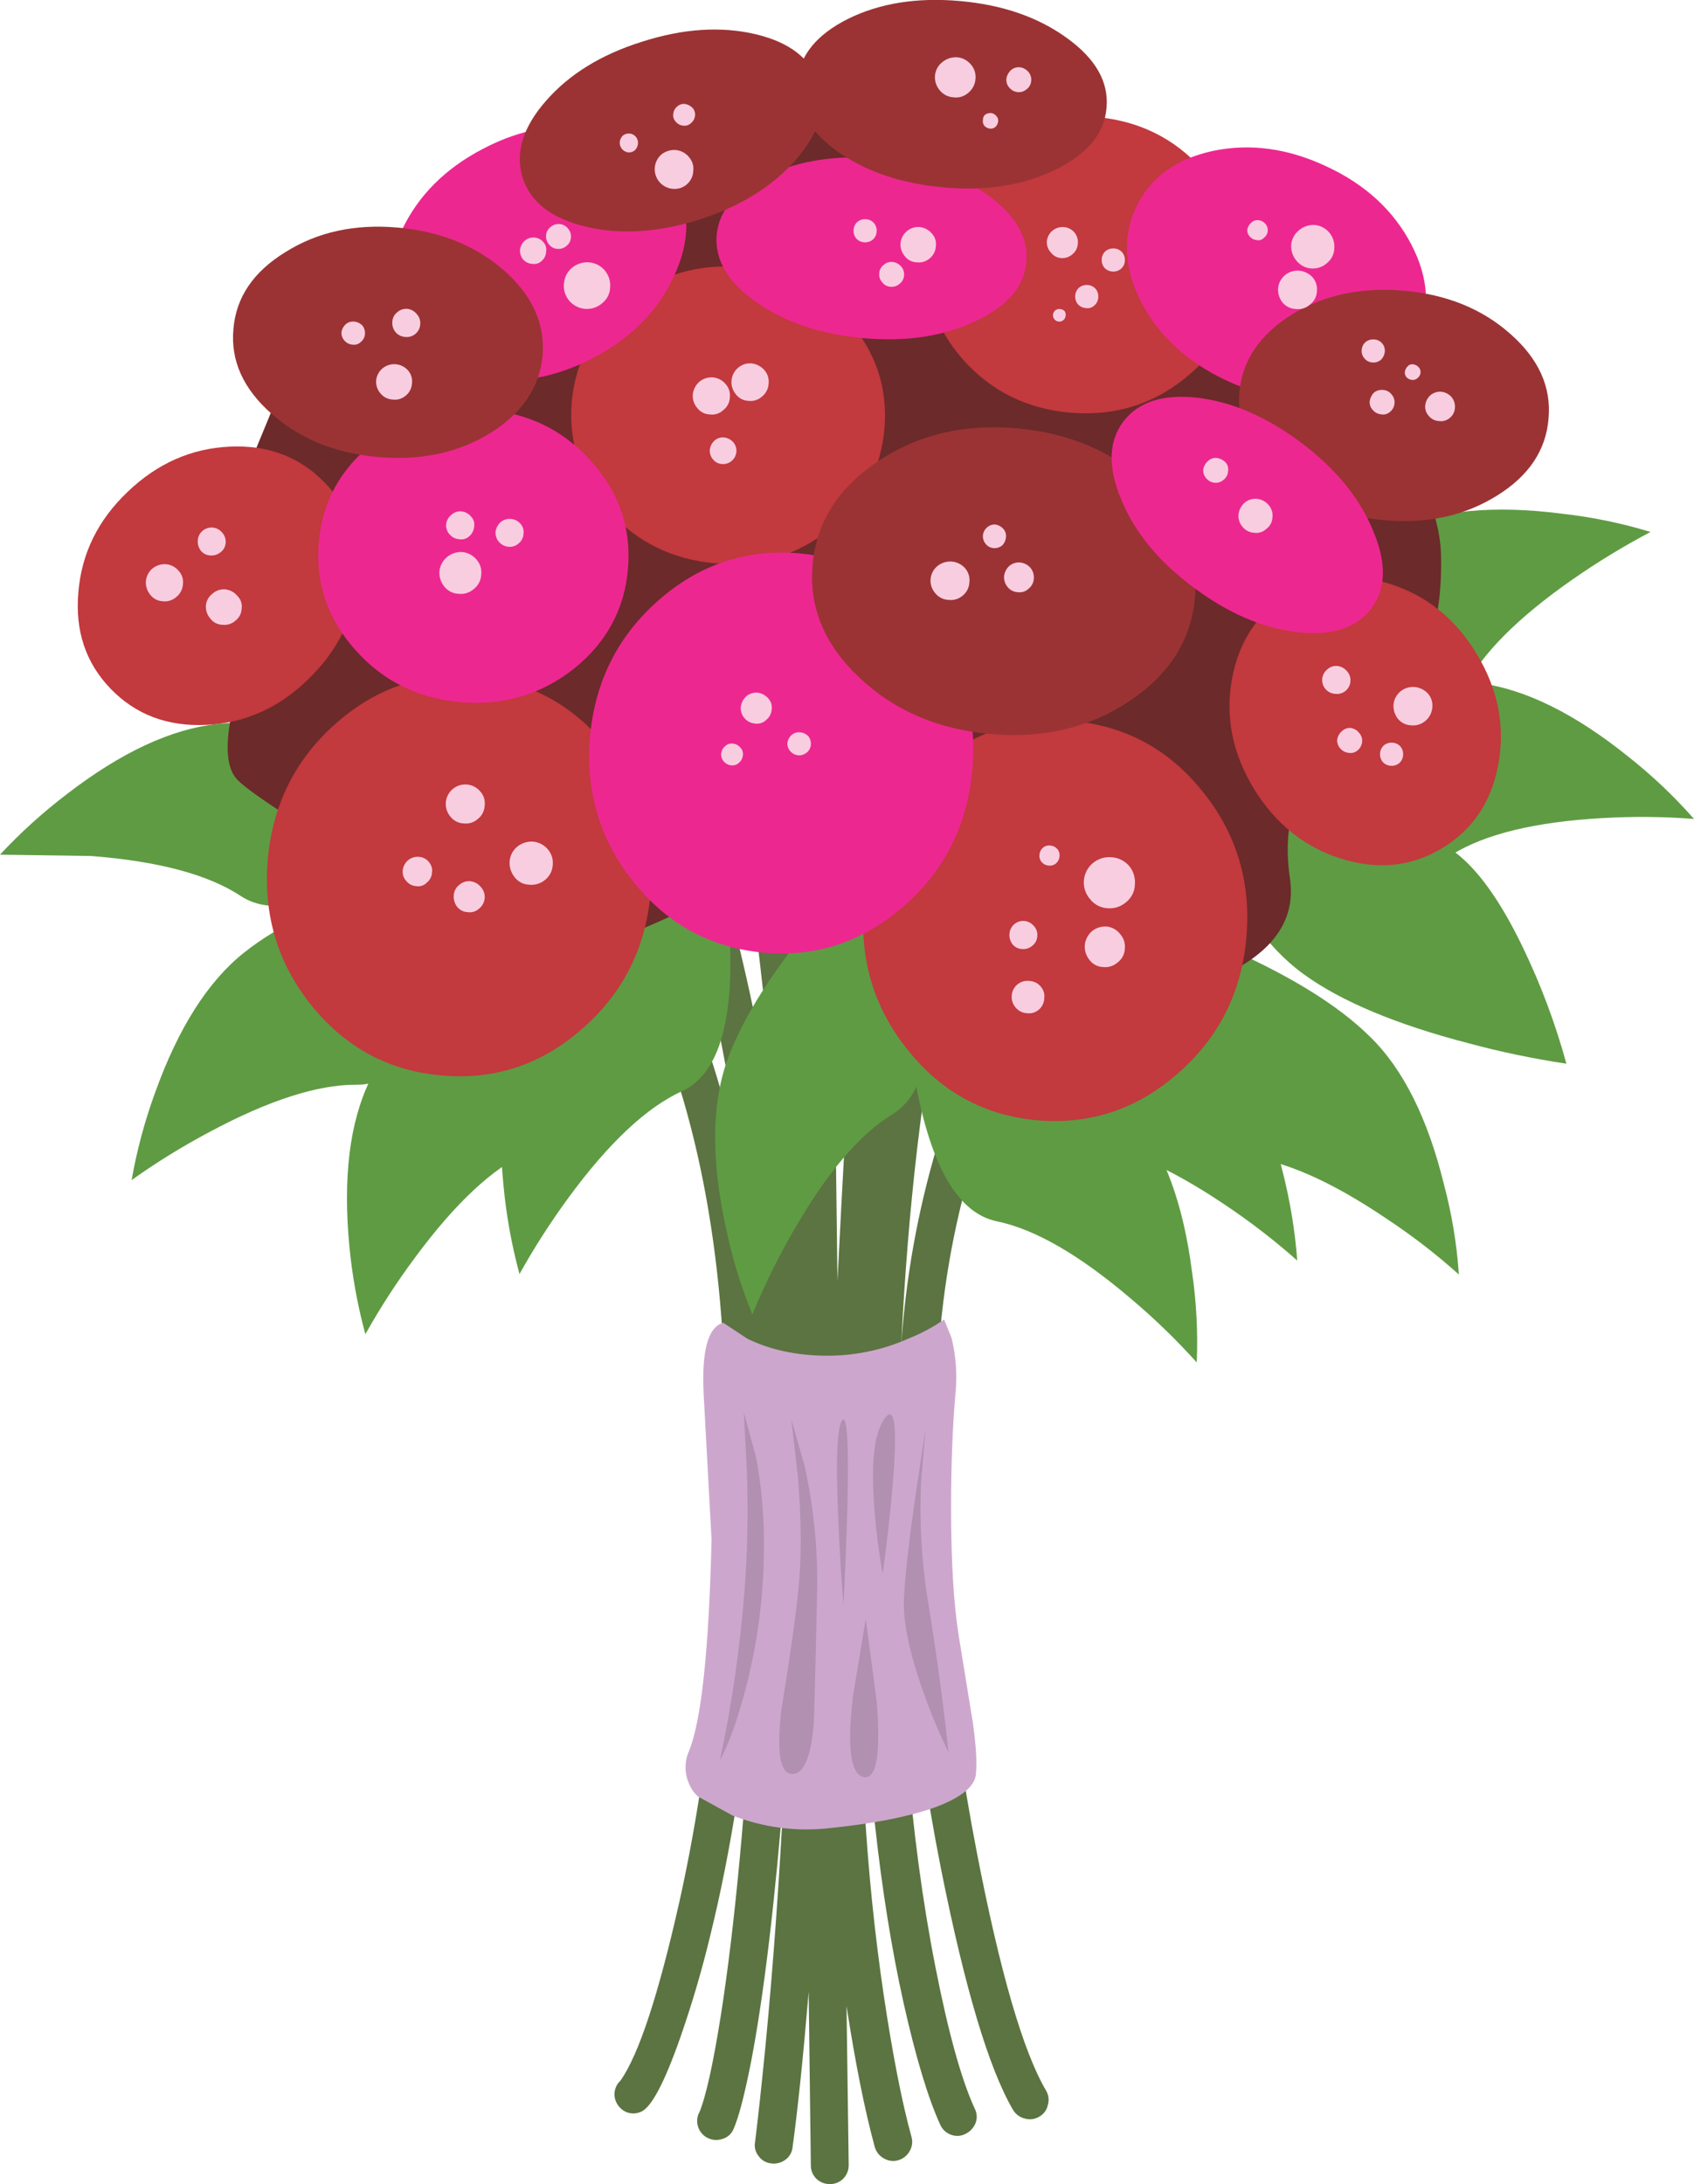 <?xml version="1.0" encoding="iso-8859-1"?>
<!-- Generator: Adobe Illustrator 20.1.0, SVG Export Plug-In . SVG Version: 6.00 Build 0)  -->
<svg version="1.0" id="Layer_1" xmlns="http://www.w3.org/2000/svg" xmlns:xlink="http://www.w3.org/1999/xlink" x="0px" y="0px"
	 viewBox="0 0 668.12 861.43" enable-background="new 0 0 668.12 861.43" xml:space="preserve">
<title>valentinesday_0042</title>
<path fill="#5B7441" d="M211.77,327.79c0.175,1.979,1.173,3.793,2.75,5c0.113,0.113,3.95,4.293,11.51,12.54
	c9.722,12.181,18.019,25.434,24.73,39.5c23.7,48.547,35.493,108.547,35.38,180c-0.093,69.607-6.163,131.373-18.21,185.3
	c-8.247,36.667-15.977,60.14-23.19,70.42c-2.231,2.044-2.981,5.247-1.89,8.07c0.748,1.881,2.176,3.412,4,4.29
	c1.864,0.802,3.976,0.802,5.84,0c4.12-1.6,9.33-11.39,15.63-29.37c4.623-13.246,8.578-26.717,11.85-40.36
	c8.113-32.96,13.953-70.293,17.52-112c-3.4,60.667-7.867,108.587-13.4,143.76c-3.093,19.467-5.957,32.29-8.59,38.47v-0.17
	c-1.79,3.735-0.213,8.215,3.522,10.005c1.799,0.862,3.867,0.972,5.748,0.305c1.924-0.555,3.498-1.942,4.29-3.78
	c2.06-4.58,4.393-13.51,7-26.79c5.04-26.333,9.39-62.743,13.05-109.23c-1.833,36.413-4.297,70.763-7.39,103.05
	c-1.6,16.147-2.973,28.813-4.12,38c-0.375,1.946,0.126,3.958,1.37,5.5c1.157,1.66,2.985,2.728,5,2.92
	c1.941,0.261,3.908-0.229,5.5-1.37c1.66-1.157,2.728-2.985,2.92-5c2.06-15,4.177-35.44,6.35-61.32L319.8,854
	c-0.022,2.005,0.785,3.93,2.23,5.32c1.437,1.353,3.346,2.092,5.32,2.06c2.005,0.022,3.93-0.785,5.32-2.23
	c1.353-1.437,2.092-3.346,2.06-5.32l-0.86-62.69c3.547,22.9,7.267,41.45,11.16,55.65c0.547,1.918,1.85,3.531,3.61,4.47
	c1.709,1.017,3.767,1.268,5.67,0.69c1.918-0.547,3.532-1.85,4.47-3.61c1.017-1.709,1.268-3.767,0.69-5.67
	c-3.78-13.74-7.447-32.52-11-56.34c-6.98-47.487-9.95-97.337-8.91-149.55c1.827,59.88,7.437,110.953,16.83,153.22
	c4.807,21.413,9.617,37.387,14.43,47.92c0.812,1.872,2.366,3.321,4.29,4c1.853,0.693,3.913,0.57,5.67-0.34
	c1.824-0.878,3.252-2.409,4-4.29c0.693-1.853,0.57-3.913-0.34-5.67c-5.267-11.453-10.42-30.003-15.46-55.65
	c-10.113-51.113-15.107-112.74-14.98-184.88c0-12.253,0.173-24.16,0.52-35.72c-0.781,61.044,4.803,122.003,16.66,181.89
	c9.387,46.947,18.833,78.55,28.34,94.81c1.009,1.735,2.687,2.979,4.64,3.44c1.903,0.578,3.961,0.327,5.67-0.69
	c1.78-0.958,3.041-2.658,3.44-4.64c0.578-1.903,0.327-3.961-0.69-5.67c-9.047-15.333-18.15-46.65-27.31-93.95
	c-11.562-59.51-16.857-120.067-15.8-180.68c1.033-56.107,15.29-109.58,42.77-160.42c13.74-25.42,27.537-45.4,41.39-59.94
	c1.445-1.39,2.252-3.315,2.23-5.32c0.051-1.982-0.777-3.885-2.26-5.2c-2.899-2.927-7.623-2.95-10.55-0.05
	c-0.017,0.017-0.033,0.033-0.05,0.05c-14.313,15-28.283,34.637-41.91,58.91c-26.61,47.085-42.23,99.577-45.69,153.55
	c2.667-55.533,8.507-105.17,17.52-148.91c8.7-32.747,13.107-49.293,13.22-49.64c0.797-1.878,0.735-4.011-0.17-5.84
	c-0.775-1.836-2.262-3.28-4.12-4c-1.839-0.691-3.876-0.63-5.67,0.17c-1.838,0.772-3.282,2.26-4,4.12
	c-3.219,8.778-5.969,17.72-8.24,26.79c-6.251,24.788-11.126,49.903-14.6,75.23c3.78-66.527,5.897-100.877,6.35-103.05
	c0.145-1.96-0.541-3.891-1.89-5.32c-1.337-1.47-3.173-2.389-5.15-2.58c-2.013-0.133-3.994,0.548-5.5,1.89
	c-1.47,1.337-2.389,3.173-2.58,5.15c0,0.347-1.087,18.21-3.26,53.59c-2.667,43.853-5,85.877-7,126.07L328,324.53
	c0.022-2.005-0.785-3.93-2.23-5.32c-1.378-1.445-3.328-2.2-5.32-2.06c-2.005-0.022-3.93,0.785-5.32,2.23
	c-1.445,1.378-2.2,3.328-2.06,5.32l0.52,45.86c-1.833-15.113-3.667-29.197-5.5-42.25c-1.487-10.193-2.347-15.573-2.58-16.14
	c-0.268-1.937-1.325-3.678-2.92-4.81c-1.594-1.208-3.619-1.701-5.59-1.36c-4.004,0.784-6.71,4.544-6.18,8.59
	c0.113,0.347,2.113,14.2,6,41.56c4.353,33.893,7.847,67.893,10.48,102c-4.618-35.23-11.56-70.116-20.78-104.43
	c-8-25.76-12.063-38.813-12.19-39.16c-0.605-1.855-1.984-3.358-3.78-4.12c-1.829-0.905-3.962-0.967-5.84-0.17
	c-1.904,0.647-3.417,2.116-4.12,4c-0.912,1.767-0.974,3.852-0.17,5.67c0.113,0.347,4.463,14.717,13.05,43.11
	c9.756,37.645,16.873,75.924,21.3,114.56c-7.673-47.173-21.413-87.077-41.22-119.71c-5.85-9.654-12.514-18.791-19.92-27.31
	c-2.935-3.431-6.157-6.606-9.63-9.49c-3.202-2.636-7.935-2.177-10.571,1.025C212.126,323.708,211.527,325.754,211.77,327.79z"/>
<path fill="#5F9B43" d="M145.82,426.21c-7.88,16.373-10.57,37.97-8.07,64.79c1.098,11.898,3.222,23.678,6.35,35.21
	c5.863-10.491,12.404-20.589,19.58-30.23c15.8-21.413,30.687-35.327,44.66-41.74c13.973-6.413,20.213-26.337,18.72-59.77
	c-0.545-11.225-1.75-22.407-3.61-33.49l-2.75-14.77l-30.23,25.25C168.603,391.587,153.72,409.837,145.82,426.21z"/>
<path fill="#5F9B43" d="M284.25,337.24l-2.75-14.77c-10.558,7.823-20.651,16.254-30.23,25.25
	c-21.867,20.04-36.81,38.247-44.83,54.62c-7.9,16.373-10.533,37.957-7.9,64.75c1.089,11.955,3.213,23.793,6.35,35.38
	c5.842-10.466,12.324-20.562,19.41-30.23c15.8-21.527,30.7-35.497,44.7-41.91c14-6.413,20.297-26.28,18.89-59.6
	C287.335,359.505,286.12,348.322,284.25,337.24z"/>
<path fill="#5F9B43" d="M356.56,379.32l0.69,14.94c0.723,11.228,2.059,22.408,4,33.49c6.18,32.86,16.83,50.837,31.95,53.93
	c15,3.093,32.633,13.283,52.9,30.57c9.2,7.754,17.854,16.134,25.9,25.08c0.5-11.999-0.133-24.019-1.89-35.9
	c-3.433-26.667-10.933-47.107-22.5-61.32c-11.467-14.073-30.08-28.443-55.84-43.11L356.56,379.32z"/>
<path fill="#5F9B43" d="M486.4,298.42c8.169,7.711,16.831,14.883,25.93,21.47c27.14,19.58,47.237,25.307,60.29,17.18
	s32.863-12.937,59.43-14.43c12.017-0.704,24.068-0.59,36.07,0.34c-7.933-9.024-16.676-17.302-26.12-24.73
	c-20.947-16.833-40.467-26.45-58.56-28.85c-18-2.407-41.36-0.003-70.08,7.21l-37.79,11.51L486.4,298.42z"/>
<path fill="#5F9B43" d="M483.66,284.68c11.011,2.172,22.146,3.665,33.34,4.47c33.433,2.407,53.53-3.32,60.29-17.18
	c6.753-13.74,21.067-28.223,42.94-43.45c9.852-6.866,20.118-13.118,30.74-18.72c-11.417-3.485-23.135-5.899-35-7.21
	c-26.793-3.433-48.49-1.373-65.09,6.18c-16.533,7.56-35.16,21.93-55.88,43.11l-25.93,29.71L483.66,284.68z"/>
<path fill="#5F9B43" d="M556.14,330c-15.333,0.913-35.027-4.42-59.08-16l-31.43-17.52l11,34.18
	c10.18,24.893,22.657,42.717,37.43,53.47c14.773,10.753,36.47,19.857,65.09,27.31c12.716,3.424,25.617,6.118,38.64,8.07
	c-4.28-15.653-9.97-30.885-17-45.51C586.363,343.88,571.48,329.213,556.14,330z"/>
<path fill="#5F9B43" d="M490.87,456.09c15.333,1.487,34,9.673,56,24.56c10.035,6.617,19.564,13.971,28.51,22
	c-0.803-11.954-2.758-23.802-5.84-35.38c-6.413-26.22-16.147-45.687-29.2-58.4c-12.94-12.827-33.053-25.08-60.34-36.76l-36.93-13.57
	l2.23,14.77c1.976,11.081,4.614,22.034,7.9,32.8C462.973,438.037,475.53,454.697,490.87,456.09z"/>
<path fill="#5F9B43" d="M483.14,475.16c9.994,6.675,19.519,14.025,28.51,22c-0.916-11.941-2.87-23.779-5.84-35.38
	c-6.527-26.22-16.26-45.687-29.2-58.4c-13.073-12.833-33.223-25.09-60.45-36.77L379.23,353l2.23,14.77
	c1.976,11.081,4.614,22.034,7.9,32.8c9.847,32.06,22.383,48.777,37.61,50.15C442.323,452.127,461.047,460.273,483.14,475.16z"/>
<path fill="#5F9B43" d="M183.26,381.9c4.293-10.424,8.018-21.073,11.16-31.9l3.78-14.43c-12.878,2.569-25.607,5.837-38.13,9.79
	c-28.393,8.933-49.69,19.067-63.89,30.4s-25.867,29.71-35,55.13c-4.096,11.213-7.198,22.764-9.27,34.52
	c9.767-6.957,19.979-13.267,30.57-18.89c23.473-12.593,42.88-18.833,58.22-18.72C156.02,428,170.207,412.7,183.26,381.9z"/>
<path fill="#5F9B43" d="M0,337.07l35.9,0.52c26.567,2.06,46.26,7.327,59.08,15.8c12.94,8.473,33.207,3.207,60.8-15.8
	c13.414-9.121,25.948-19.473,37.44-30.92c-12.256-4.772-24.753-8.901-37.44-12.37c-28.627-7.787-51.987-10.707-70.08-8.76
	S47.913,296.64,26.62,313C17.076,320.249,8.17,328.302,0,337.07z"/>
<path fill="#5F9B43" d="M363.77,377.95c-1.904-11.132-4.428-22.149-7.56-33l-4.47-14.26c-9.598,8.962-18.661,18.482-27.14,28.51
	c-19.233,22.44-31.9,42.307-38,59.6c-5.953,17.173-6.067,38.93-0.34,65.27c2.427,11.749,5.935,23.248,10.48,34.35
	c4.559-11.095,9.837-21.881,15.8-32.29c13.28-23.247,26.447-38.82,39.5-46.72C365.127,431.41,369.037,410.923,363.77,377.95z"/>
<path fill="#6C2A2A" d="M517.84,139.38c-14.427-13.4-25.477-22.733-33.15-28c-10.667-7.333-23.667-13.687-39-19.06
	c-11.333-4-26.277-11.613-44.83-22.84c-17.28-10.42-29.413-16.547-36.4-18.38c-14.584-3.865-29.45-6.574-44.46-8.1
	c-19.693-1.72-33.433,0.513-41.22,6.7c-11.927,9.407-32.187,21.61-60.78,36.61c-16.6,8.247-33.66,17.407-51.18,27.48
	c-34.807,20.267-54.273,35.323-58.4,45.17c-10.307,24.847-15.687,38.013-16.14,39.5c-4.667,15.687-3.293,26.563,4.12,32.63
	c6.873,5.613,9.507,10.423,7.9,14.43c-0.667,1.72-2.333,5.27-5,10.65c-2.888,6.598-5.187,13.438-6.87,20.44
	c-3.893,15.8-3.493,26.107,1.2,30.92c3.667,3.78,14.717,11.337,33.15,22.67c16.6,12.48,35.893,23.3,57.88,32.46
	c21.413,8.933,36.643,12.77,45.69,11.51c5.953-0.667,20.037-6.163,42.25-16.49c22.9-8,42.137-7.77,57.71,0.69
	c27.593,15.113,47.403,25.073,59.43,29.88c22.56,9.047,41.28,11.853,56.16,8.42c20.493-4.807,35.723-10.473,45.69-17
	c13.4-8.7,19.127-19.75,17.18-33.15c-2.06-14.087-0.513-25.993,4.64-35.72c4.353-8.36,12.713-17.177,25.08-26.45
	c11.333-8.473,19.233-17.577,23.7-27.31c4.353-9.387,6.413-21.753,6.18-37.1c-0.113-13.627-5.38-27.883-15.8-42.77
	C545.103,166.75,533.527,154.153,517.84,139.38z"/>
<path fill="#C2393E" d="M474.21,312c-13.4-16.6-30.517-25.817-51.35-27.65c-20.833-1.833-39.267,4.35-55.3,18.55
	c-16,14.087-24.93,32.007-26.79,53.76c-1.86,21.753,3.923,40.933,17.35,57.54c13.28,16.6,30.34,25.817,51.18,27.65
	c20.84,1.72,39.273-4.463,55.3-18.55c16.147-14.087,25.147-32.007,27-53.76C493.453,347.787,487.657,328.607,474.21,312z"/>
<path fill="#C2393E" d="M334.4,126.16c-11.107-12.367-25.133-19.293-42.08-20.78c-17.06-1.487-32.117,2.98-45.17,13.4
	c-12.94,10.307-20.153,23.53-21.64,39.67c-1.373,16.147,3.493,30.46,14.6,42.94c10.993,12.367,25.02,19.293,42.08,20.78
	c16.947,1.487,31.947-2.98,45-13.4s20.267-23.643,21.64-39.67C350.203,152.953,345.393,138.64,334.4,126.16z"/>
<path fill="#C2393E" d="M474.21,66.9c-10.993-12.367-25.02-19.293-42.08-20.78s-32.06,2.98-45,13.4
	c-13.053,10.32-20.267,23.543-21.64,39.67c-1.373,16,3.437,30.257,14.43,42.77c11.107,12.367,25.133,19.293,42.08,20.78
	c17.06,1.487,32.117-2.98,45.17-13.4c12.94-10.307,20.153-23.53,21.64-39.67C490.183,93.637,485.317,79.38,474.21,66.9z"/>
<path fill="#C2393E" d="M582.41,257.89c-8.36-13.853-19.81-23.07-34.35-27.65c-14.427-4.58-27.71-3.207-39.85,4.12
	c-12.14,7.327-19.583,18.49-22.33,33.49c-2.667,14.887,0.197,29.257,8.59,43.11c8.473,13.853,19.923,23.07,34.35,27.65
	c14.54,4.58,27.873,3.207,40-4.12c12.127-7.327,19.52-18.433,22.18-33.32C593.667,286.17,590.803,271.743,582.41,257.89z"/>
<path fill="#C2393E" d="M50.32,194c-11.68,11.107-18.147,24.273-19.4,39.5c-1.373,15.227,2.863,27.937,12.71,38.13
	s22.383,14.947,37.61,14.26c15.227-0.667,28.623-6.62,40.19-17.86c11.68-11.22,18.207-24.387,19.58-39.5
	c1.26-15.227-3.033-27.937-12.88-38.13s-22.327-14.947-37.44-14.26C75.457,176.827,62,182.78,50.32,194z"/>
<path fill="#C2393E" d="M187.9,266.82c-20.84-1.833-39.273,4.293-55.3,18.38s-25.027,32.007-27,53.76
	c-1.833,21.867,3.95,41.103,17.35,57.71c13.513,16.6,30.63,25.76,51.35,27.48c20.84,1.833,39.273-4.293,55.3-18.38
	c16.147-14.087,25.147-32.007,27-53.76c1.853-21.753-3.93-40.933-17.35-57.54C225.857,277.87,208.74,268.653,187.9,266.82z"/>
<path fill="#ED2790" d="M315,218.22c-20.84-1.72-39.273,4.463-55.3,18.55c-16.027,14.087-25.027,32.007-27,53.76
	c-1.833,21.753,3.95,40.933,17.35,57.54c13.4,16.607,30.517,25.823,51.35,27.65c20.727,1.833,39.16-4.35,55.3-18.55
	c16-14.087,24.93-32.007,26.79-53.76c1.947-21.753-3.78-40.933-17.18-57.54C352.91,229.263,335.807,220.047,315,218.22z"/>
<path fill="#ED2790" d="M247.67,224.4c1.373-15.913-3.38-29.997-14.26-42.25c-10.993-12.367-24.907-19.237-41.74-20.61
	c-16.833-1.487-31.66,2.92-44.48,13.22c-12.94,10.16-20.097,23.213-21.47,39.16s3.437,30.087,14.43,42.42
	c10.88,12.253,24.733,19.123,41.56,20.61c16.86,1.367,31.747-3.04,44.66-13.22C239.197,253.423,246.297,240.313,247.67,224.4z"/>
<path fill="#ED2790" d="M404.82,103.14c0.787-9.733-4.487-18.607-15.82-26.62c-11.333-7.9-25.417-12.593-42.25-14.08
	c-16.833-1.373-31.5,0.86-44,6.7c-12.48,5.953-19.18,13.797-20.1,23.53c-0.8,9.847,4.467,18.72,15.8,26.62
	c11.333,7.9,25.417,12.593,42.25,14.08c16.833,1.487,31.5-0.747,44-6.7C397.313,120.83,404.02,112.987,404.82,103.14z"/>
<path fill="#ED2790" d="M266.39,71.71c-5.953-11.453-16.317-18.453-31.09-21c-14.773-2.547-29.66,0.087-44.66,7.9
	c-15,7.787-25.707,18.493-32.12,32.12c-6.413,13.513-6.643,25.993-0.69,37.44c5.953,11.447,16.317,18.447,31.09,21
	c14.887,2.52,29.83-0.113,44.83-7.9c15-7.787,25.65-18.493,31.95-32.12C272.113,95.643,272.343,83.163,266.39,71.71z"/>
<path fill="#ED2790" d="M558.88,133.89c5.38-11.68,4.637-24.16-2.23-37.44c-6.987-13.4-18.093-23.647-33.32-30.74
	c-15.227-7.213-30.227-9.273-45-6.18c-14.667,3.207-24.743,10.593-30.23,22.16c-5.493,11.68-4.807,24.217,2.06,37.61
	c6.987,13.28,18.15,23.527,33.49,30.74c15.34,7.213,30.34,9.273,45,6.18C543.31,153.007,553.387,145.563,558.88,133.89z"/>
<path fill="#9B3334" d="M320.49,222.68c-1.487,16.72,4.64,31.547,18.38,44.48c13.74,13.053,31.03,20.497,51.87,22.33
	s39.103-2.517,54.79-13.05c15.687-10.42,24.273-23.99,25.76-40.71c1.487-16.6-4.64-31.427-18.38-44.48
	c-13.74-13.053-31.043-20.497-51.91-22.33c-20.84-1.833-39.103,2.517-54.79,13.05C330.523,192.503,321.95,206.073,320.49,222.68z"/>
<path fill="#9B3334" d="M198.89,106.75c-11.22-9.847-25.247-15.513-42.08-17s-31.547,1.72-44.14,9.62
	c-12.707,7.753-19.577,17.883-20.61,30.39c-1.147,12.48,3.89,23.643,15.11,33.49c11.107,9.847,25.077,15.513,41.91,17
	s31.603-1.663,44.31-9.45c12.6-7.867,19.47-18.053,20.61-30.56C215.033,127.76,209.997,116.597,198.89,106.75z"/>
<path fill="#9B3334" d="M610.75,165.14c1.147-12.48-3.89-23.643-15.11-33.49c-11.107-9.847-25.077-15.513-41.91-17
	c-16.833-1.487-31.603,1.663-44.31,9.45c-12.593,7.9-19.463,18.09-20.61,30.57c-1.033,12.48,4.003,23.643,15.11,33.49
	c11.22,9.847,25.247,15.513,42.08,17c16.833,1.487,31.603-1.72,44.31-9.62C602.91,187.76,609.723,177.627,610.75,165.14z"/>
<path fill="#9B3334" d="M436.42,42.51c0.92-10.187-4.29-19.357-15.63-27.51c-11.333-8.247-25.417-13.113-42.25-14.6
	c-16.833-1.487-31.5,0.847-44,7c-12.46,6.233-19.147,14.433-20.06,24.6c-0.913,10.073,4.24,19.233,15.46,27.48
	c11.333,8.127,25.417,12.937,42.25,14.43c16.833,1.493,31.547-0.84,44.14-7C428.923,60.723,435.62,52.59,436.42,42.51z"/>
<path fill="#9B3334" d="M322.9,32.89c-3.093-9.727-11.393-16.193-24.9-19.4c-13.627-3.207-28.513-2.233-44.66,2.92
	c-16.147,5.04-28.813,12.827-38,23.36c-9.133,10.413-12.213,20.49-9.24,30.23c3.093,9.733,11.453,16.203,25.08,19.41
	c13.513,3.207,28.34,2.29,44.48-2.75c16.147-5.153,28.857-12.997,38.13-23.53C322.95,52.703,325.987,42.623,322.9,32.89z"/>
<path fill="#ED2790" d="M540.85,240c5.84-7.787,6.07-18.033,0.69-30.74c-5.267-12.827-14.657-24.333-28.17-34.52
	s-27.083-16.133-40.71-17.84c-13.74-1.6-23.587,1.49-29.54,9.27s-6.24,18.087-0.86,30.92c5.267,12.827,14.657,24.277,28.17,34.35
	c13.513,10.193,27.14,16.147,40.88,17.86C525.05,250.907,534.897,247.807,540.85,240z"/>
<path fill="#F9CDE0" d="M501.86,204.13c0.243-1.813-0.324-3.642-1.55-5c-1.167-1.384-2.836-2.248-4.64-2.4
	c-1.745-0.142-3.476,0.416-4.81,1.55c-1.341,1.201-2.195,2.852-2.4,4.64c-0.142,1.745,0.416,3.476,1.55,4.81
	c1.136,1.423,2.823,2.295,4.64,2.4c1.757,0.253,3.532-0.319,4.81-1.55C500.891,207.535,501.773,205.9,501.86,204.13z"/>
<path fill="#F9CDE0" d="M484.34,185.93c0.26-1.294-0.112-2.634-1-3.61c-0.933-0.926-2.139-1.529-3.44-1.72
	c-1.266-0.114-2.52,0.323-3.44,1.2c-0.985,0.838-1.652,1.989-1.89,3.26c-0.134,1.32,0.302,2.633,1.2,3.61
	c0.818,0.98,1.989,1.598,3.26,1.72c1.32,0.134,2.633-0.302,3.61-1.2C483.654,188.403,484.275,187.212,484.34,185.93z"/>
<path fill="#F9CDE0" d="M396.75,211.86c0.145-1.179-0.218-2.365-1-3.26c-0.798-0.915-1.891-1.524-3.09-1.72
	c-1.266-0.116-2.521,0.322-3.44,1.2c-1.858,1.63-2.089,4.44-0.52,6.35c0.733,0.993,1.86,1.62,3.09,1.72
	c1.234,0.132,2.469-0.228,3.44-1C396.119,214.274,396.659,213.105,396.75,211.86z"/>
<path fill="#F9CDE0" d="M382.32,229.72c0.268-2.049-0.358-4.115-1.72-5.67c-1.337-1.47-3.173-2.389-5.15-2.58
	c-2.039-0.156-4.062,0.457-5.67,1.72c-3.213,2.596-3.713,7.306-1.116,10.519c0.083,0.102,0.168,0.203,0.256,0.301
	c1.272,1.553,3.145,2.491,5.15,2.58c2.049,0.268,4.115-0.358,5.67-1.72C381.293,233.598,382.231,231.725,382.32,229.72z"/>
<path fill="#F9CDE0" d="M407.74,228.18c0.13-1.555-0.363-3.098-1.37-4.29c-1.037-1.152-2.46-1.885-4-2.06
	c-1.555-0.13-3.098,0.363-4.29,1.37c-1.153,1.037-1.885,2.46-2.06,4c-0.13,1.555,0.363,3.098,1.37,4.29
	c0.971,1.235,2.431,1.987,4,2.06c1.566,0.24,3.153-0.267,4.29-1.37C406.915,231.209,407.667,229.749,407.74,228.18z"/>
<path fill="#F9CDE0" d="M304.35,279.88c0.261-1.622-0.245-3.273-1.37-4.47c-1.062-1.213-2.524-2.004-4.12-2.23
	c-1.612-0.15-3.218,0.343-4.47,1.37c-1.24,1.111-2.033,2.636-2.23,4.29c-0.223,3.364,2.308,6.279,5.67,6.53
	c1.566,0.24,3.153-0.267,4.29-1.37C303.413,283.004,304.223,281.507,304.35,279.88z"/>
<path fill="#F9CDE0" d="M319.8,293.79c0.132-1.234-0.228-2.469-1-3.44c-0.864-0.893-2.022-1.444-3.26-1.55
	c-1.176-0.112-2.349,0.248-3.26,1c-0.915,0.798-1.524,1.891-1.72,3.09c-0.114,1.266,0.323,2.52,1.2,3.44
	c1.63,1.858,4.44,2.089,6.35,0.52C319.084,296.118,319.699,295.004,319.8,293.79z"/>
<path fill="#F9CDE0" d="M293,297.91c0.164-1.129-0.206-2.271-1-3.09c-0.731-0.881-1.781-1.438-2.92-1.55
	c-1.129-0.164-2.271,0.206-3.09,1c-0.881,0.731-1.438,1.781-1.55,2.92c-0.126,1.126,0.238,2.252,1,3.09
	c0.731,0.881,1.781,1.438,2.92,1.55c1.129,0.164,2.271-0.206,3.09-1C292.331,300.099,292.888,299.049,293,297.91z"/>
<path fill="#F9CDE0" d="M303.14,151.4c0.251-1.996-0.377-4.003-1.72-5.5c-1.29-1.449-3.072-2.368-5-2.58
	c-1.931-0.154-3.845,0.464-5.32,1.72c-3.113,2.666-3.497,7.342-0.86,10.48c1.191,1.572,3.029,2.52,5,2.58
	c1.939,0.229,3.882-0.399,5.32-1.72C302.085,155.159,303.023,153.35,303.14,151.4z"/>
<path fill="#F9CDE0" d="M287.86,156.73c0.229-1.939-0.399-3.882-1.72-5.32c-1.257-1.491-3.056-2.419-5-2.58
	c-1.927-0.118-3.827,0.496-5.32,1.72c-1.449,1.29-2.368,3.072-2.58,5c-0.154,1.931,0.464,3.845,1.72,5.32
	c1.191,1.572,3.029,2.52,5,2.58c1.943,0.265,3.9-0.368,5.32-1.72C286.852,160.539,287.8,158.701,287.86,156.73z"/>
<path fill="#F9CDE0" d="M289.23,174.42c-0.937-1.043-2.219-1.714-3.61-1.89c-1.373-0.153-2.747,0.283-3.78,1.2
	c-1.043,0.937-1.714,2.219-1.89,3.61c-0.117,1.369,0.314,2.729,1.2,3.78c0.873,1.123,2.19,1.813,3.61,1.89
	c1.369,0.117,2.729-0.314,3.78-1.2c2.229-1.828,2.554-5.117,0.726-7.346C289.254,174.449,289.242,174.434,289.23,174.42z"/>
<path fill="#F9CDE0" d="M345.74,91.46c0.132-1.234-0.228-2.469-1-3.44c-0.782-0.908-1.894-1.466-3.09-1.55
	c-1.234-0.132-2.469,0.228-3.44,1c-0.908,0.782-1.466,1.894-1.55,3.09c-0.132,1.234,0.228,2.469,1,3.44
	c0.782,0.908,1.894,1.466,3.09,1.55c1.234,0.132,2.469-0.228,3.44-1C345.098,93.768,345.656,92.656,345.74,91.46z"/>
<path fill="#F9CDE0" d="M369.1,97.13c0.276-1.816-0.295-3.658-1.55-5c-1.201-1.46-2.93-2.387-4.81-2.58
	c-1.806-0.165-3.604,0.393-5,1.55c-1.459,1.202-2.386,2.93-2.58,4.81c-0.136,1.877,0.483,3.731,1.72,5.15
	c1.099,1.467,2.808,2.351,4.64,2.4c1.86,0.252,3.738-0.313,5.15-1.55C368.124,100.736,369.008,98.997,369.1,97.13z"/>
<path fill="#F9CDE0" d="M356.56,108.64c0.134-1.32-0.302-2.633-1.2-3.61c-0.848-0.942-2.004-1.552-3.26-1.72
	c-1.32-0.134-2.633,0.302-3.61,1.2c-1.022,0.783-1.65,1.974-1.72,3.26c-0.134,1.32,0.302,2.633,1.2,3.61
	c0.783,1.022,1.974,1.65,3.26,1.72c1.32,0.134,2.633-0.302,3.61-1.2C355.862,111.117,356.49,109.926,356.56,108.64z"/>
<path fill="#F9CDE0" d="M384.73,31.18c0.244-2.128-0.445-4.258-1.89-5.84c-1.339-1.585-3.252-2.575-5.32-2.75
	c-2.116-0.133-4.203,0.542-5.84,1.89c-1.671,1.29-2.729,3.218-2.92,5.32c-0.172,2.121,0.509,4.222,1.89,5.84
	c1.361,1.655,3.36,2.654,5.5,2.75c2.049,0.268,4.115-0.358,5.67-1.72C383.515,35.328,384.571,33.336,384.73,31.18z"/>
<path fill="#F9CDE0" d="M406.71,31.86c0.134-1.32-0.302-2.633-1.2-3.61c-0.848-0.942-2.004-1.552-3.26-1.72
	c-1.32-0.134-2.633,0.302-3.61,1.2c-0.903,0.882-1.505,2.026-1.72,3.27c-0.134,1.32,0.302,2.633,1.2,3.61
	c0.818,0.98,1.989,1.598,3.26,1.72c1.32,0.134,2.633-0.302,3.61-1.2C406.014,34.344,406.643,33.149,406.71,31.86z"/>
<path fill="#F9CDE0" d="M393.66,48c0.145-0.811-0.112-1.643-0.69-2.23c-0.508-0.649-1.245-1.078-2.06-1.2
	c-2.173,0-3.26,0.973-3.26,2.92c-0.111,0.809,0.142,1.625,0.69,2.23c0.557,0.552,1.282,0.903,2.06,1
	c0.809,0.111,1.625-0.142,2.23-0.69C393.187,49.485,393.549,48.771,393.66,48z"/>
<path fill="#F9CDE0" d="M274.12,45.6c0.126-1.126-0.238-2.252-1-3.09c-0.808-0.79-1.836-1.317-2.95-1.51
	c-1.126-0.126-2.252,0.238-3.09,1c-0.881,0.731-1.438,1.781-1.55,2.92c-0.164,1.129,0.206,2.271,1,3.09
	c0.731,0.881,1.781,1.438,2.92,1.55c1.129,0.164,2.271-0.206,3.09-1C273.441,47.824,274.01,46.758,274.12,45.6z"/>
<path fill="#F9CDE0" d="M251.62,56.6c0.17-2.009-1.32-3.775-3.329-3.945c-0.969-0.082-1.93,0.226-2.671,0.855
	c-0.689,0.693-1.114,1.606-1.2,2.58c-0.105,1.974,1.306,3.704,3.26,4c0.998,0.125,2.001-0.188,2.75-0.86
	C251.126,58.522,251.548,57.59,251.62,56.6z"/>
<path fill="#F9CDE0" d="M273.43,67.42c0.251-1.996-0.377-4.003-1.72-5.5c-1.288-1.558-3.139-2.546-5.15-2.75
	c-2.039-0.156-4.062,0.457-5.67,1.72c-3.232,2.815-3.57,7.716-0.756,10.948c1.29,1.481,3.093,2.418,5.046,2.622
	c4.041,0.489,7.713-2.391,8.202-6.431C273.406,67.826,273.422,67.623,273.43,67.42z"/>
<path fill="#F9CDE0" d="M215.38,99.36c0.276-1.347-0.094-2.745-1-3.78c-0.873-1.123-2.19-1.813-3.61-1.89
	c-1.367-0.112-2.723,0.323-3.77,1.21c-1.016,0.888-1.685,2.106-1.89,3.44c-0.148,1.44,0.284,2.879,1.2,4
	c0.923,1.035,2.224,1.655,3.61,1.72c1.38,0.229,2.785-0.217,3.78-1.2C214.709,101.967,215.314,100.705,215.38,99.36z"/>
<path fill="#F9CDE0" d="M225.17,93.7c0.134-1.32-0.302-2.633-1.2-3.61c-0.783-1.022-1.974-1.65-3.26-1.72
	c-1.32-0.134-2.633,0.302-3.61,1.2c-1.022,0.783-1.65,1.974-1.72,3.26c-0.134,1.32,0.302,2.633,1.2,3.61
	c0.783,1.022,1.974,1.65,3.26,1.72c1.32,0.134,2.633-0.302,3.61-1.2C224.472,96.177,225.1,94.986,225.17,93.7z"/>
<path fill="#F9CDE0" d="M240.63,113.45c0.504-5.006-3.145-9.473-8.151-9.977c-0.089-0.009-0.179-0.017-0.269-0.023
	c-2.437-0.143-4.835,0.655-6.7,2.23c-1.811,1.567-2.923,3.791-3.09,6.18c-0.26,2.421,0.485,4.843,2.06,6.7
	c3.23,3.872,8.987,4.393,12.859,1.164c0.064-0.054,0.128-0.108,0.191-0.164C239.41,118.077,240.543,115.843,240.63,113.45z"/>
<path fill="#F9CDE0" d="M165.74,127.87c0.142-1.469-0.357-2.927-1.37-4c-0.89-1.13-2.185-1.869-3.61-2.06
	c-1.505-0.147-3.003,0.35-4.12,1.37c-1.123,0.873-1.813,2.19-1.89,3.61c-0.161,1.514,0.289,3.029,1.25,4.21
	c0.957,1.109,2.318,1.79,3.78,1.89c2.916,0.357,5.57-1.718,5.927-4.634C165.723,128.128,165.734,127.999,165.74,127.87z"/>
<path fill="#F9CDE0" d="M143.93,131.82c0.132-1.234-0.228-2.469-1-3.44c-0.864-0.893-2.022-1.444-3.26-1.55
	c-1.176-0.112-2.349,0.248-3.26,1c-0.915,0.798-1.524,1.891-1.72,3.09c-0.114,1.266,0.323,2.52,1.2,3.44
	c0.782,0.908,1.894,1.466,3.09,1.55c1.185,0.222,2.404-0.151,3.26-1C143.222,134.171,143.837,133.045,143.93,131.82z"/>
<path fill="#F9CDE0" d="M162.48,151.23c0.252-1.86-0.313-3.738-1.55-5.15c-2.574-2.901-6.969-3.279-10-0.86
	c-1.46,1.201-2.387,2.93-2.58,4.81c-0.136,1.877,0.483,3.731,1.72,5.15c1.187,1.45,2.937,2.324,4.81,2.4
	c1.86,0.252,3.738-0.313,5.15-1.55C161.497,154.855,162.389,153.107,162.48,151.23z"/>
<path fill="#F9CDE0" d="M187,207.74c0.263-1.449-0.183-2.936-1.2-4c-0.939-1.158-2.298-1.898-3.78-2.06
	c-1.469-0.142-2.927,0.357-4,1.37c-1.13,0.89-1.869,2.185-2.06,3.61c-0.147,1.505,0.35,3.003,1.37,4.12
	c0.957,1.109,2.318,1.79,3.78,1.89c1.449,0.263,2.936-0.183,4-1.2C186.207,210.525,186.887,209.184,187,207.74z"/>
<path fill="#F9CDE0" d="M206.45,210.66c0.262-1.485-0.181-3.008-1.2-4.12c-1.984-2.248-5.379-2.551-7.73-0.69
	c-1.115,0.975-1.845,2.315-2.06,3.78c-0.147,1.505,0.35,3.003,1.37,4.12c0.957,1.109,2.318,1.79,3.78,1.89
	c1.469,0.142,2.927-0.357,4-1.37C205.714,213.388,206.385,212.072,206.45,210.66z"/>
<path fill="#F9CDE0" d="M189.79,226.63c0.259-2.178-0.429-4.364-1.89-6c-1.428-1.687-3.467-2.737-5.67-2.92
	c-4.503-0.225-8.409,3.081-8.93,7.56c-0.149,2.167,0.526,4.31,1.89,6c1.362,1.767,3.44,2.837,5.67,2.92
	c2.178,0.259,4.364-0.429,6-1.89C188.631,230.94,189.705,228.862,189.79,226.63z"/>
<path fill="#F9CDE0" d="M89,214.09c0.128-1.501-0.384-2.987-1.41-4.09c-1.917-2.306-5.341-2.621-7.647-0.704
	c-1.131,0.94-1.832,2.298-1.943,3.764c-0.122,1.474,0.306,2.942,1.2,4.12c0.929,1.155,2.318,1.846,3.8,1.89
	c1.501,0.111,2.985-0.382,4.12-1.37C88.239,216.825,88.925,215.509,89,214.09z"/>
<path fill="#F9CDE0" d="M60.11,224.23c-1.491,1.257-2.419,3.056-2.58,5c-0.118,1.927,0.496,3.827,1.72,5.32
	c1.191,1.572,3.029,2.52,5,2.58c1.939,0.229,3.882-0.399,5.32-1.72c1.53-1.225,2.468-3.043,2.58-5c0.265-1.943-0.368-3.9-1.72-5.32
	c-1.257-1.491-3.056-2.419-5-2.58C63.503,222.392,61.603,223.006,60.11,224.23z"/>
<path fill="#F9CDE0" d="M95.32,240c0.271-1.847-0.37-3.71-1.72-5c-1.201-1.46-2.93-2.387-4.81-2.58c-1.83-0.122-3.632,0.498-5,1.72
	c-1.474,1.115-2.411,2.799-2.58,4.64c-0.136,1.911,0.51,3.795,1.79,5.22c1.099,1.467,2.808,2.351,4.64,2.4
	c1.86,0.252,3.738-0.313,5.15-1.55C94.32,243.696,95.249,241.915,95.32,240z"/>
<path fill="#F9CDE0" d="M191.16,317.66c0.251-1.996-0.377-4.003-1.72-5.5c-2.717-3.272-7.573-3.722-10.845-1.005
	s-3.722,7.573-1.005,10.845l0,0c1.272,1.667,3.224,2.676,5.32,2.75c1.996,0.251,4.003-0.377,5.5-1.72
	C190.091,321.747,191.101,319.773,191.16,317.66z"/>
<path fill="#F9CDE0" d="M218,341.19c0.245-2.232-0.438-4.467-1.89-6.18c-1.465-1.758-3.563-2.868-5.84-3.09
	c-2.302-0.147-4.573,0.59-6.35,2.06c-1.687,1.428-2.737,3.467-2.92,5.67c-0.163,2.294,0.552,4.564,2,6.35
	c1.362,1.767,3.44,2.837,5.67,2.92c2.283,0.248,4.569-0.445,6.33-1.92C216.777,345.575,217.867,343.464,218,341.19z"/>
<path fill="#F9CDE0" d="M191.16,354.24c0.141-1.642-0.423-3.267-1.55-4.47c-1.027-1.256-2.507-2.057-4.12-2.23
	c-1.642-0.141-3.267,0.423-4.47,1.55c-1.249,1.012-2,2.514-2.06,4.12c-0.115,1.609,0.373,3.202,1.37,4.47
	c1.012,1.249,2.514,2,4.12,2.06c1.622,0.261,3.273-0.245,4.47-1.37C190.219,357.373,191.033,355.872,191.16,354.24z"/>
<path fill="#F9CDE0" d="M170.38,344.11c0.231-1.483-0.209-2.993-1.2-4.12c-0.971-1.235-2.431-1.987-4-2.06
	c-1.555-0.13-3.098,0.363-4.29,1.37c-1.152,1.037-1.885,2.46-2.06,4c-0.147,1.505,0.35,3.003,1.37,4.12
	c0.971,1.235,2.431,1.987,4,2.06c1.516,0.257,3.06-0.256,4.12-1.37C169.555,347.139,170.307,345.679,170.38,344.11z"/>
<path fill="#F9CDE0" d="M417.87,337.76c0.142-1.051-0.171-2.113-0.86-2.92c-0.698-0.805-1.688-1.298-2.75-1.37
	c-1.051-0.142-2.113,0.171-2.92,0.86c-0.805,0.698-1.298,1.688-1.37,2.75c-0.142,1.051,0.171,2.113,0.86,2.92
	c0.698,0.805,1.688,1.298,2.75,1.37c1.051,0.142,2.113-0.171,2.92-0.86C417.305,339.812,417.798,338.823,417.87,337.76z"/>
<path fill="#F9CDE0" d="M445.36,341.53c-1.741-2.016-4.213-3.254-6.87-3.44c-2.661-0.258-5.316,0.543-7.39,2.23
	c-4.261,3.513-4.868,9.816-1.355,14.077c0.051,0.062,0.102,0.123,0.155,0.183c1.656,2.145,4.164,3.463,6.87,3.61
	c2.689,0.251,5.362-0.617,7.39-2.4c2.099-1.674,3.357-4.186,3.44-6.87C447.855,346.258,447.05,343.603,445.36,341.53z"/>
<path fill="#F9CDE0" d="M443.64,374.17c0.244-2.128-0.445-4.258-1.89-5.84c-1.29-1.671-3.218-2.729-5.32-2.92
	c-2.116-0.133-4.203,0.542-5.84,1.89c-1.573,1.425-2.554,3.387-2.75,5.5c-0.133,2.116,0.542,4.203,1.89,5.84
	c1.272,1.667,3.224,2.676,5.32,2.75c2.128,0.244,4.258-0.445,5.84-1.89C442.56,378.226,443.569,376.269,443.64,374.17z"/>
<path fill="#F9CDE0" d="M409.12,369.19c0.142-1.469-0.357-2.927-1.37-4c-1.9-2.32-5.321-2.661-7.641-0.761
	c-1.165,0.954-1.882,2.349-1.979,3.851c-0.122,1.474,0.306,2.942,1.2,4.12c0.925,1.15,2.305,1.84,3.78,1.89
	c1.505,0.147,3.003-0.35,4.12-1.37C408.367,372.006,409.056,370.647,409.12,369.19z"/>
<path fill="#F9CDE0" d="M411.86,393.75c0.244-1.673-0.257-3.368-1.37-4.64c-1.1-1.351-2.729-2.164-4.47-2.23
	c-3.401-0.441-6.516,1.959-6.957,5.36c-0.021,0.159-0.035,0.319-0.043,0.48c-0.124,1.692,0.434,3.362,1.55,4.64
	c1.1,1.351,2.729,2.164,4.47,2.23c1.673,0.244,3.368-0.257,4.64-1.37C411.013,397.111,411.806,395.483,411.86,393.75z"/>
<path fill="#F9CDE0" d="M532.61,268.71c0.142-1.469-0.357-2.927-1.37-4c-0.94-1.158-2.298-1.898-3.78-2.06
	c-1.469-0.142-2.927,0.357-4,1.37c-2.32,1.9-2.661,5.321-0.761,7.641c0.954,1.165,2.349,1.882,3.851,1.979
	c2.909,0.415,5.603-1.607,6.017-4.516C532.587,268.987,532.601,268.848,532.61,268.71z"/>
<path fill="#F9CDE0" d="M564.9,279.19c0.267-2.049-0.359-4.114-1.72-5.67c-1.387-1.496-3.286-2.417-5.32-2.58
	c-1.984-0.14-3.949,0.475-5.5,1.72c-1.558,1.288-2.546,3.139-2.75,5.15c-0.156,2.039,0.457,4.062,1.72,5.67
	c1.272,1.553,3.145,2.491,5.15,2.58c2.046,0.234,4.099-0.388,5.67-1.72C563.708,283.052,564.696,281.201,564.9,279.19z"/>
<path fill="#F9CDE0" d="M553.39,297.91c0.132-1.234-0.228-2.469-1-3.44c-0.782-0.908-1.894-1.466-3.09-1.55
	c-1.234-0.132-2.469,0.228-3.44,1c-0.908,0.782-1.466,1.894-1.55,3.09c-0.132,1.234,0.228,2.469,1,3.44
	c0.782,0.908,1.894,1.466,3.09,1.55c1.234,0.132,2.469-0.228,3.44-1C552.748,300.218,553.306,299.106,553.39,297.91z"/>
<path fill="#F9CDE0" d="M537.24,292.41c0.095-1.262-0.357-2.504-1.24-3.41c-0.799-1.031-1.968-1.709-3.26-1.89
	c-1.266-0.114-2.52,0.323-3.44,1.2c-0.986,0.837-1.653,1.988-1.89,3.26c-0.134,1.32,0.302,2.633,1.2,3.61
	c0.818,0.98,1.989,1.598,3.26,1.72c1.294,0.26,2.634-0.112,3.61-1C536.516,295.024,537.151,293.764,537.24,292.41z"/>
<path fill="#F9CDE0" d="M500,91.12c0.107-1.072-0.258-2.138-1-2.92c-0.698-0.805-1.688-1.298-2.75-1.37
	c-1.024-0.125-2.046,0.247-2.75,1c-0.79,0.663-1.335,1.571-1.55,2.58c-0.145,1.076,0.226,2.158,1,2.92
	c0.698,0.805,1.688,1.298,2.75,1.37c1.005,0.239,2.06-0.091,2.75-0.86C499.337,93.202,499.903,92.209,500,91.12z"/>
<path fill="#F9CDE0" d="M526.25,98c0.433-4.686-3.015-8.835-7.701-9.267c-0.01-0.001-0.02-0.002-0.029-0.003
	c-2.248-0.128-4.459,0.609-6.18,2.06c-1.8,1.43-2.921,3.547-3.09,5.84c-0.128,2.248,0.609,4.459,2.06,6.18
	c2.876,3.576,8.107,4.144,11.684,1.268c0.108-0.087,0.213-0.176,0.317-0.268C525.104,102.406,526.182,100.277,526.25,98z"/>
<path fill="#F9CDE0" d="M519.38,115c0.267-2.049-0.359-4.114-1.72-5.67c-1.387-1.496-3.286-2.417-5.32-2.58
	c-1.984-0.14-3.949,0.475-5.5,1.72c-1.558,1.288-2.546,3.139-2.75,5.15c-0.156,2.039,0.457,4.062,1.72,5.67
	c1.324,1.58,3.26,2.519,5.32,2.58c1.996,0.251,4.003-0.377,5.5-1.72C518.267,118.928,519.275,117.04,519.38,115z"/>
<path fill="#F9CDE0" d="M546.17,138.69c0.226-2.425-1.558-4.574-3.983-4.799c-0.046-0.004-0.091-0.008-0.137-0.011
	c-1.234-0.132-2.469,0.228-3.44,1c-0.908,0.782-1.466,1.894-1.55,3.09c-0.145,1.179,0.218,2.365,1,3.26
	c0.733,0.993,1.86,1.62,3.09,1.72c1.234,0.132,2.469-0.228,3.44-1C545.494,141.091,546.056,139.932,546.17,138.69z"/>
<path fill="#F9CDE0" d="M560.26,147.11c0.111-0.809-0.141-1.625-0.69-2.23c-0.557-0.677-1.358-1.108-2.23-1.2
	c-0.759-0.127-1.531,0.131-2.06,0.69c-0.635,0.591-1.057,1.375-1.2,2.23c-0.111,0.809,0.141,1.625,0.69,2.23
	c0.557,0.552,1.282,0.903,2.06,1c0.809,0.111,1.625-0.142,2.23-0.69C559.702,148.639,560.131,147.914,560.26,147.11z"/>
<path fill="#F9CDE0" d="M550,159.13c0.134-1.32-0.302-2.633-1.2-3.61c-0.783-1.022-1.974-1.65-3.26-1.72
	c-1.287-0.147-2.582,0.211-3.61,1c-0.926,0.933-1.529,2.139-1.72,3.44c-0.115,1.266,0.323,2.52,1.2,3.44
	c0.818,0.98,1.989,1.598,3.26,1.72c1.294,0.26,2.634-0.112,3.61-1C549.262,161.58,549.881,160.404,550,159.13z"/>
<path fill="#F9CDE0" d="M573.83,160.85c0.13-1.555-0.363-3.098-1.37-4.29c-1.037-1.152-2.46-1.885-4-2.06
	c-1.555-0.13-3.098,0.363-4.29,1.37c-1.152,1.037-1.885,2.46-2.06,4c-0.147,1.505,0.35,3.003,1.37,4.12
	c0.971,1.235,2.431,1.987,4,2.06c1.537,0.247,3.104-0.192,4.29-1.2C573.005,163.879,573.757,162.419,573.83,160.85z"/>
<path fill="#F9CDE0" d="M425.09,96.1c0.354-3.239-1.985-6.152-5.224-6.506c-0.092-0.01-0.184-0.018-0.276-0.024
	c-3.359-0.297-6.337,2.148-6.7,5.5c-0.141,1.642,0.423,3.267,1.55,4.47c0.961,1.334,2.478,2.155,4.12,2.23
	c1.642,0.141,3.267-0.423,4.47-1.55C424.279,99.208,425.03,97.706,425.09,96.1z"/>
<path fill="#F9CDE0" d="M443.64,103c0.132-1.234-0.228-2.469-1-3.44c-0.787-0.919-1.912-1.482-3.12-1.56
	c-1.234-0.132-2.469,0.228-3.44,1c-0.908,0.782-1.466,1.894-1.55,3.09c-0.132,1.234,0.228,2.469,1,3.44
	c0.782,0.908,1.894,1.466,3.09,1.55c1.234,0.132,2.469-0.228,3.44-1C442.977,105.306,443.546,104.197,443.64,103z"/>
<path fill="#F9CDE0" d="M433.16,117.4c0.132-1.234-0.228-2.469-1-3.44c-0.782-0.908-1.894-1.466-3.09-1.55
	c-1.234-0.132-2.469,0.228-3.44,1c-0.908,0.782-1.466,1.894-1.55,3.09c-0.132,1.234,0.228,2.469,1,3.44
	c0.782,0.908,1.894,1.466,3.09,1.55c1.241,0.244,2.523-0.129,3.44-1C432.518,119.708,433.076,118.596,433.16,117.4z"/>
<path fill="#F9CDE0" d="M420.28,124.61c0.227-1.6-0.517-2.517-2.23-2.75c-1.373-0.141-2.602,0.857-2.743,2.231
	c-0.141,1.373,0.857,2.602,2.231,2.743C418.908,126.975,420.135,125.98,420.28,124.61z"/>
<path fill="#CDA6CD" d="M285.28,521.7c-6.067,1.6-8.643,11.103-7.73,28.51c2.06,37.673,3.09,56.673,3.09,57
	c-1.033,43.627-4.01,71.45-8.93,83.47c-1.838,4.169-1.776,8.93,0.17,13.05c0.762,1.846,1.939,3.492,3.44,4.81l13.57,7.46
	c12.114,4.745,25.202,6.461,38.13,5c16.947-1.72,30.573-4.353,40.88-7.9c10.88-3.893,16.547-8.36,17-13.4
	c0.46-4.58,0.06-11.337-1.2-20.27c-0.227-1.487-2.06-12.767-5.5-33.84c-2.06-12.707-3.09-29.707-3.09-51
	c0-16.947,0.573-31.89,1.72-44.83c0.756-7.421,0.232-14.917-1.55-22.16l-2.92-7.21c-4.282,2.982-8.892,5.461-13.74,7.39
	c-10.681,4.792-22.297,7.139-34,6.87c-11.333-0.227-21.293-2.46-29.88-6.7L285.28,521.7z"/>
<path fill="#B190B2" d="M298.16,574.6l-4.81-17.69l1.2,22.84c0.624,16.266,0.29,32.554-1,48.78
	c-1.781,22.112-4.994,44.084-9.62,65.78c2.919-5.78,5.332-11.803,7.21-18c5.184-16.567,8.413-33.683,9.62-51
	C302.007,606.963,301.14,590.06,298.16,574.6z"/>
<path fill="#B190B2" d="M317.4,578.38l-5.32-18.72l2.58,22.5c1.487,17.52,1.543,32.633,0.17,45.34
	c-1.033,10.307-3.267,26.05-6.7,47.23c-1.833,16.147-0.5,24.447,4,24.9c4.667,0.347,7.587-6.067,8.76-19.24
	c0.227-2.86,0.683-20.093,1.37-51.7C322.656,611.786,321.024,594.896,317.4,578.38z"/>
<path fill="#B190B2" d="M332.69,633.17c0.667-13.4,1.183-26.51,1.55-39.33c0.573-25.533-0.17-36.697-2.23-33.49
	c-1.947,3.207-2.403,16.317-1.37,39.33C331.087,611.127,331.77,622.29,332.69,633.17z"/>
<path fill="#B190B2" d="M348.14,620.63c1.72-12.48,3.053-24.387,4-35.72c1.833-22.56,0.747-31.033-3.26-25.42
	c-4.12,5.613-5.453,17.463-4,35.55C345.492,603.624,346.58,612.167,348.14,620.63z"/>
<path fill="#B190B2" d="M365,563.61l-3.61,24.22c-2.667,18-4.27,31.853-4.81,41.56c-0.667,9.733,2.08,22.957,8.24,39.67
	c2.661,7.507,5.756,14.853,9.27,22c-2.06-19.58-4.867-40.077-8.42-61.49c-2.264-14.886-3.068-29.958-2.4-45L365,563.61z"/>
<path fill="#B190B2" d="M345.74,670.78l-4.29-32.29l-5,30.23c-2.407,20.267-1.033,30.973,4.12,32.12
	C345.723,701.987,347.447,691.967,345.74,670.78z"/>
</svg>
